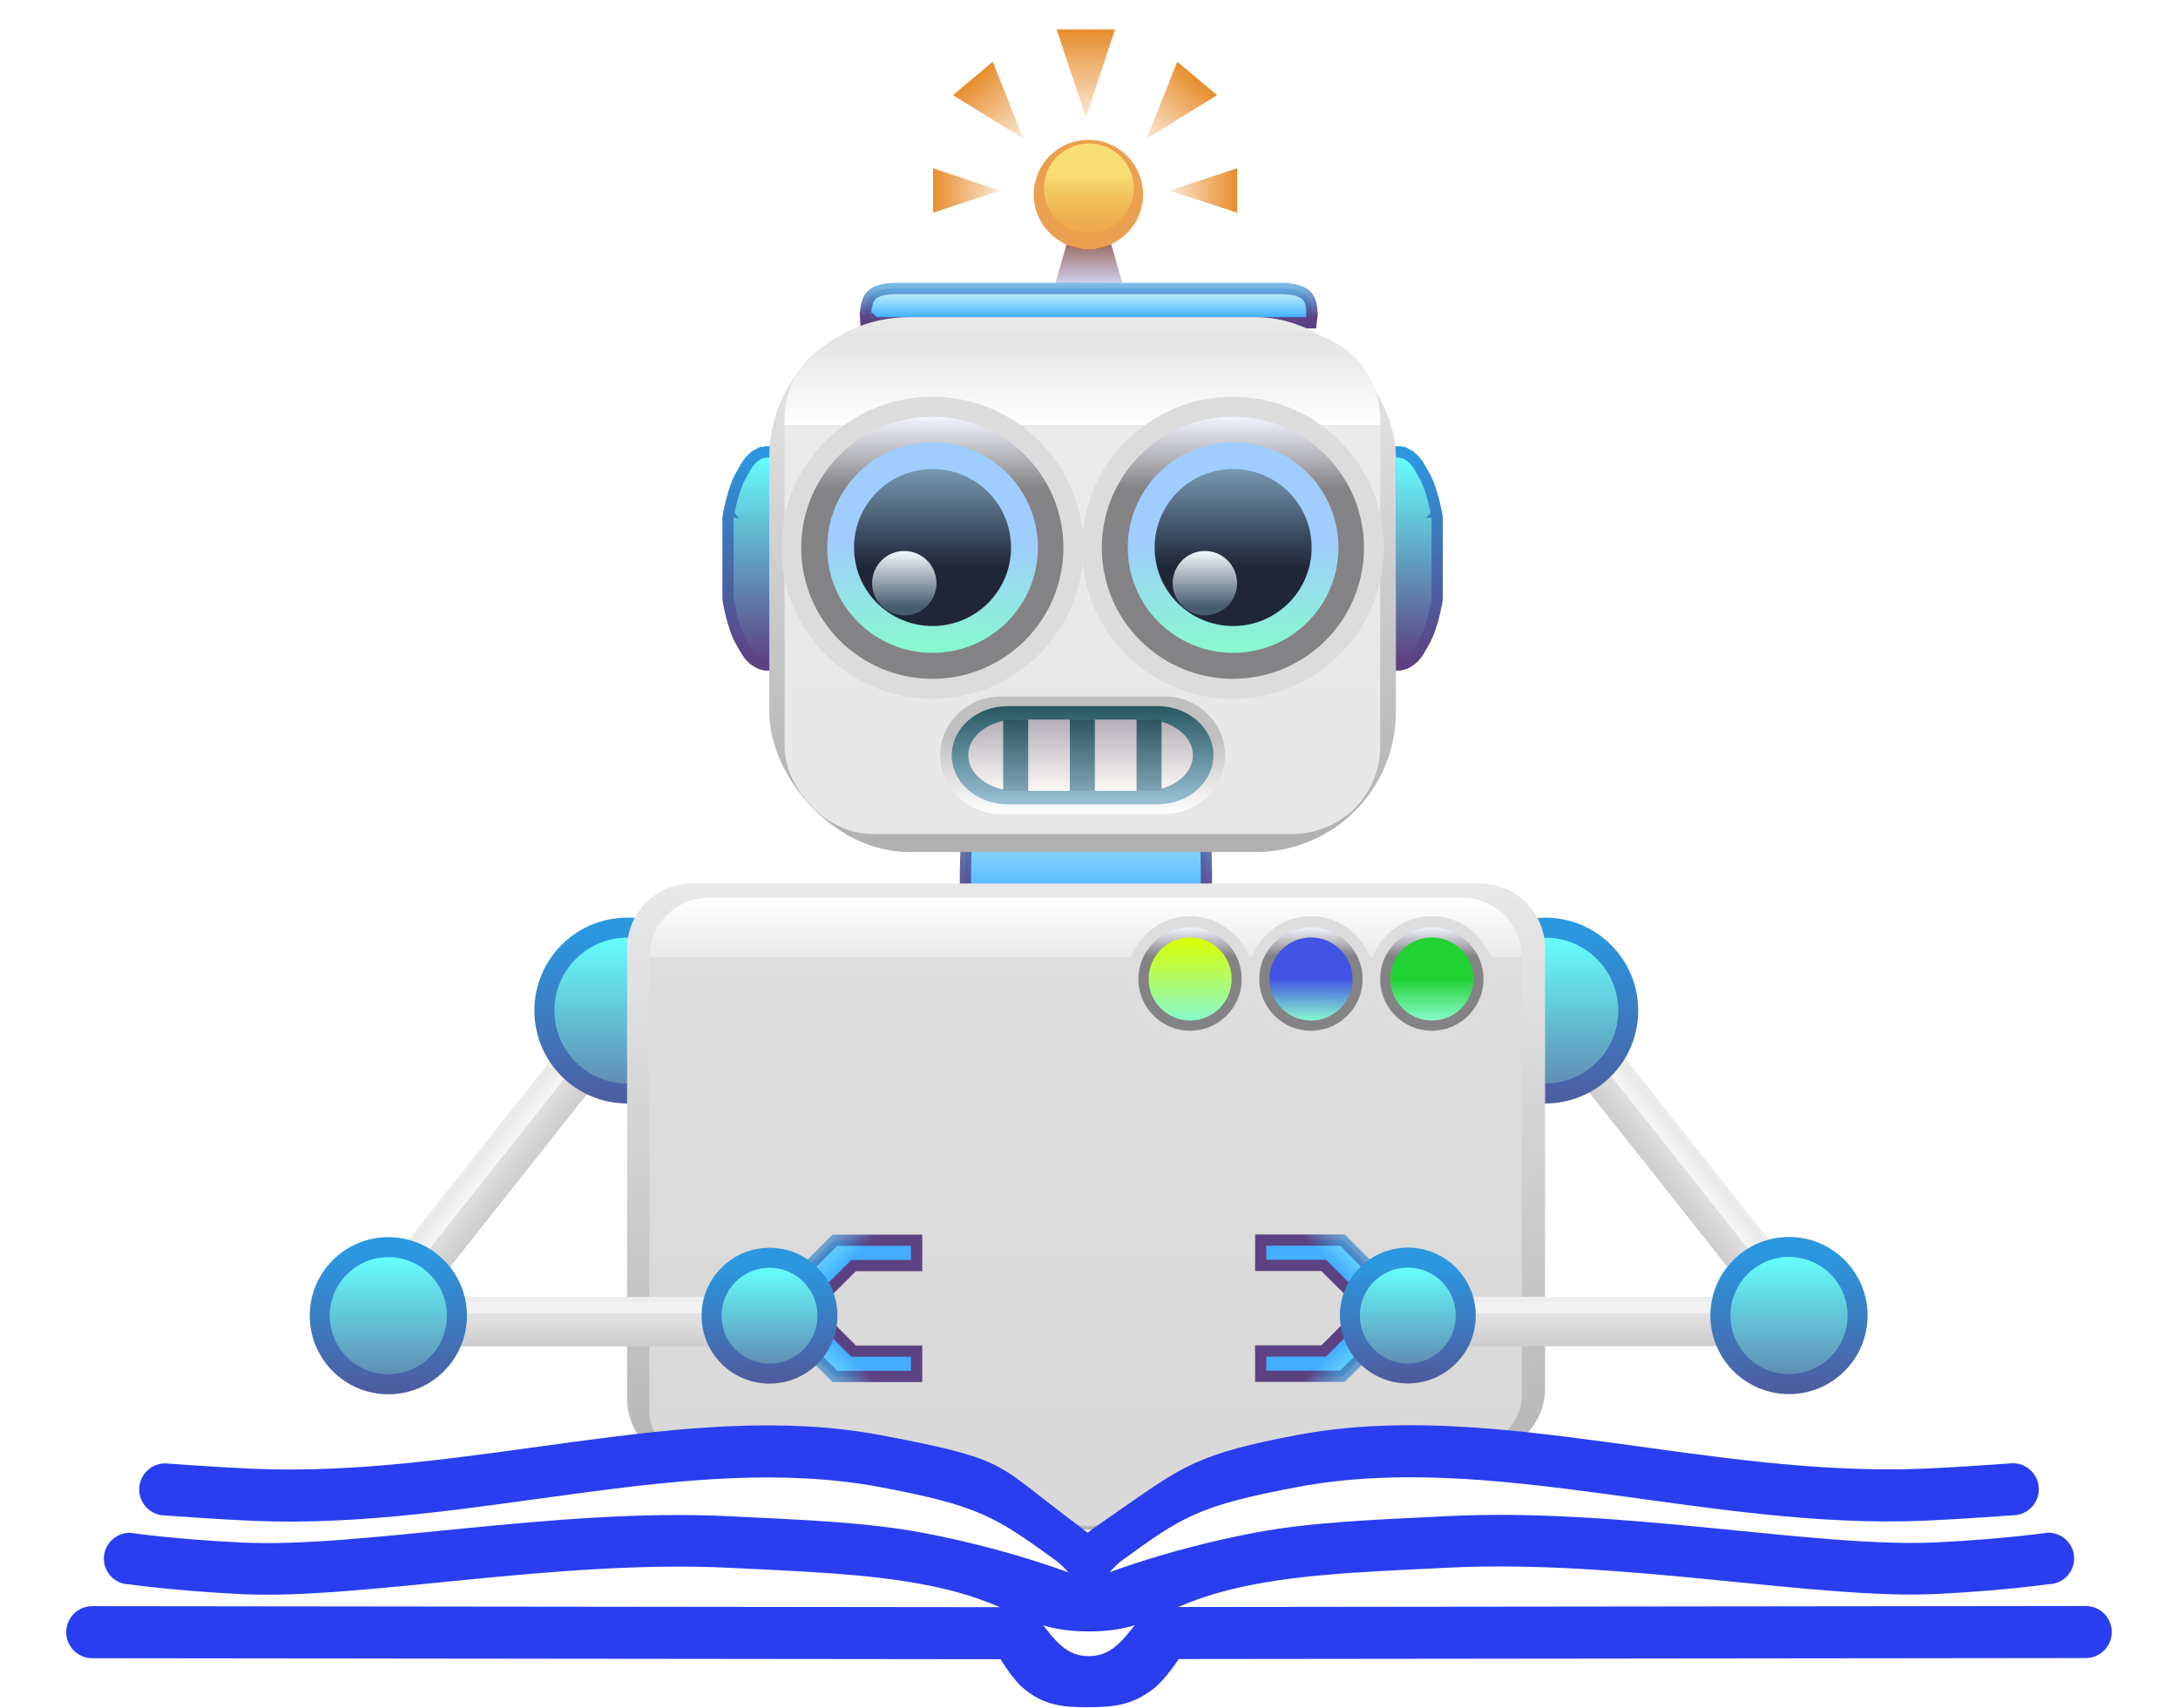 <?xml version="1.0" encoding="UTF-8"?> <svg xmlns="http://www.w3.org/2000/svg" width="1743" height="1367" viewBox="0 0 1743 1367" fill="none"><g clip-path="url(#clip0_5267_89)"><path d="M960.919 722C965.419 722.065 965.419 722.065 965.419 722.064L965.419 722.063L965.419 722.056L965.419 722.031L965.421 721.934L965.426 721.559C965.43 721.23 965.435 720.747 965.442 720.126C965.455 718.885 965.471 717.095 965.483 714.894C965.506 710.493 965.514 704.444 965.45 697.854C965.322 684.782 964.909 669.237 963.715 660.349C962.572 651.838 960.345 646.736 957.911 643.66C956.682 642.106 955.424 641.102 954.297 640.469C953.74 640.156 953.232 639.944 952.801 639.801C952.586 639.73 952.391 639.676 952.22 639.636C952.134 639.616 952.055 639.6 951.981 639.586C951.945 639.579 951.91 639.573 951.877 639.567L951.828 639.559L951.805 639.555L951.793 639.554C951.787 639.553 951.782 639.552 951.127 644.004L951.782 639.552L951.456 639.504H951.127H786.929C786.9 639.503 786.871 639.502 786.841 639.501C786.636 639.497 786.402 639.503 786.143 639.527C785.62 639.575 785.006 639.695 784.334 639.939C782.959 640.44 781.535 641.391 780.218 642.952C777.682 645.96 775.542 651.222 774.408 660.395C773.297 669.383 772.832 684.889 772.637 697.936C772.538 704.505 772.508 710.525 772.501 714.903C772.498 717.092 772.501 718.871 772.505 720.105C772.507 720.721 772.509 721.201 772.511 721.528L772.513 721.901L772.513 721.997L772.513 722.021L772.513 722.028V722.029C772.513 722.03 772.513 722.03 777.013 722L772.513 722.03L772.543 726.5H777.013H786.806H951.127H960.919H965.355L965.419 722.065L960.919 722Z" fill="url(#paint0_linear_5267_89)" stroke="url(#paint1_linear_5267_89)" stroke-width="9"></path><path d="M1117.12 527.798V446.998H1145.66V479.051C1145.66 479.051 1142.43 500.271 1135.59 511.772C1134.84 513.02 1134.18 514.19 1133.56 515.291C1130.76 520.276 1128.76 523.821 1123.5 526.63C1121.32 527.793 1117.12 527.798 1117.12 527.798Z" fill="url(#paint2_linear_5267_89)"></path><path d="M1117.12 527.798V446.998H1145.66V479.051C1145.66 479.051 1142.43 500.271 1135.59 511.772C1134.84 513.02 1134.18 514.19 1133.56 515.291C1130.76 520.276 1128.76 523.821 1123.5 526.63C1121.32 527.793 1117.12 527.798 1117.12 527.798Z" stroke="black"></path><path d="M1117.12 366.197V446.998H1145.66V414.944C1145.66 414.944 1142.43 393.724 1135.59 382.224C1134.84 380.975 1134.18 379.805 1133.56 378.705C1130.76 373.719 1128.76 370.174 1123.5 367.366C1121.32 366.203 1117.12 366.197 1117.12 366.197Z" fill="url(#paint3_linear_5267_89)"></path><path d="M1117.12 366.197V446.998H1145.66V414.944C1145.66 414.944 1142.43 393.724 1135.59 382.224C1134.84 380.975 1134.18 379.805 1133.56 378.705C1130.76 373.719 1128.76 370.174 1123.5 367.366C1121.32 366.203 1117.12 366.197 1117.12 366.197Z" stroke="black"></path><path d="M1117.13 532.298L1112.62 532.304V527.798V446.997V366.197V361.691L1117.13 361.697L1117.12 366.197C1117.13 361.697 1117.13 361.697 1117.13 361.697L1117.13 361.697L1117.13 361.697L1117.14 361.697L1117.16 361.697L1117.21 361.697C1117.26 361.698 1117.32 361.699 1117.4 361.7C1117.55 361.703 1117.76 361.709 1118.01 361.72C1118.51 361.742 1119.21 361.785 1119.99 361.872C1121.38 362.026 1123.72 362.38 1125.62 363.396L1123.5 367.365L1125.62 363.396C1132.13 366.872 1134.82 371.695 1137.67 376.788C1138.24 377.824 1138.83 378.872 1139.45 379.922C1143.24 386.277 1145.88 395.005 1147.56 401.819C1148.42 405.289 1149.05 408.384 1149.47 410.614C1149.68 411.73 1149.84 412.633 1149.95 413.262C1150 413.576 1150.04 413.822 1150.07 413.992C1150.08 414.077 1150.09 414.143 1150.1 414.19L1150.11 414.244L1150.11 414.259L1150.11 414.264L1150.11 414.266C1150.11 414.267 1150.11 414.267 1145.66 414.944L1150.11 414.267L1150.16 414.604V414.944V446.997V479.051V479.391L1150.11 479.727L1145.66 479.051C1150.11 479.727 1150.11 479.728 1150.11 479.729L1150.11 479.73L1150.11 479.735L1150.11 479.751L1150.1 479.805C1150.09 479.851 1150.08 479.918 1150.07 480.003C1150.04 480.173 1150 480.419 1149.95 480.733C1149.84 481.362 1149.68 482.265 1149.47 483.381C1149.05 485.611 1148.42 488.706 1147.56 492.176C1145.88 498.99 1143.24 507.718 1139.45 514.073C1138.83 515.123 1138.24 516.17 1137.67 517.207C1134.82 522.3 1132.13 527.122 1125.62 530.599C1123.72 531.615 1121.38 531.969 1119.99 532.122C1119.21 532.209 1118.51 532.253 1118.01 532.275C1117.76 532.286 1117.55 532.291 1117.4 532.295C1117.32 532.296 1117.26 532.297 1117.21 532.297L1117.16 532.298L1117.14 532.298L1117.13 532.298H1117.13L1117.13 532.298C1117.13 532.298 1117.13 532.298 1117.12 527.798L1117.13 532.298Z" fill="url(#paint4_linear_5267_89)" stroke="url(#paint5_linear_5267_89)" stroke-width="9"></path><path d="M615.639 527.798V446.998H587.1V479.051C587.1 479.051 590.328 500.271 597.172 511.772C597.915 513.02 598.575 514.19 599.195 515.291C602.004 520.276 604.002 523.821 609.26 526.63C611.437 527.793 615.639 527.798 615.639 527.798Z" fill="url(#paint6_linear_5267_89)"></path><path d="M615.639 527.798V446.998H587.1V479.051C587.1 479.051 590.328 500.271 597.172 511.772C597.915 513.02 598.575 514.19 599.195 515.291C602.004 520.276 604.002 523.821 609.26 526.63C611.437 527.793 615.639 527.798 615.639 527.798Z" stroke="black"></path><path d="M615.639 366.197V446.998H587.1V414.944C587.1 414.944 590.328 393.724 597.172 382.224C597.915 380.975 598.575 379.805 599.195 378.705C602.004 373.719 604.002 370.174 609.26 367.366C611.437 366.203 615.639 366.197 615.639 366.197Z" fill="url(#paint7_linear_5267_89)"></path><path d="M615.639 366.197V446.998H587.1V414.944C587.1 414.944 590.328 393.724 597.172 382.224C597.915 380.975 598.575 379.805 599.195 378.705C602.004 373.719 604.002 370.174 609.26 367.366C611.437 366.203 615.639 366.197 615.639 366.197Z" stroke="black"></path><path d="M615.633 532.298L620.139 532.304V527.798V446.997V366.197V361.691L615.633 361.697L615.639 366.197C615.633 361.697 615.633 361.697 615.632 361.697L615.631 361.697L615.628 361.697L615.62 361.697L615.601 361.697L615.545 361.697C615.499 361.698 615.438 361.699 615.363 361.7C615.213 361.703 615.005 361.709 614.752 361.72C614.251 361.742 613.554 361.785 612.77 361.872C611.384 362.026 609.042 362.38 607.14 363.396L609.26 367.365L607.14 363.396C600.632 366.872 597.938 371.695 595.094 376.788C594.515 377.824 593.93 378.872 593.305 379.922C589.524 386.277 586.88 395.005 585.2 401.819C584.345 405.289 583.71 408.384 583.289 410.614C583.078 411.73 582.92 412.633 582.814 413.262C582.761 413.576 582.721 413.822 582.694 413.992C582.68 414.077 582.67 414.143 582.663 414.19L582.654 414.244L582.652 414.259L582.651 414.264L582.651 414.266C582.651 414.267 582.651 414.267 587.1 414.944L582.651 414.267L582.6 414.604V414.944V446.997V479.051V479.391L582.651 479.727L587.1 479.051C582.651 479.727 582.651 479.728 582.651 479.729L582.651 479.73L582.652 479.735L582.654 479.751L582.663 479.805C582.67 479.851 582.68 479.918 582.694 480.003C582.721 480.173 582.761 480.419 582.814 480.733C582.92 481.362 583.078 482.265 583.289 483.381C583.71 485.611 584.345 488.706 585.2 492.176C586.88 498.99 589.524 507.718 593.305 514.073C593.93 515.123 594.515 516.17 595.094 517.207C597.938 522.3 600.632 527.122 607.14 530.599C609.042 531.615 611.384 531.969 612.77 532.122C613.554 532.209 614.251 532.253 614.752 532.275C615.005 532.286 615.213 532.291 615.363 532.295C615.438 532.296 615.499 532.297 615.545 532.297L615.601 532.298L615.62 532.298L615.628 532.298H615.631L615.632 532.298C615.633 532.298 615.633 532.298 615.639 527.798L615.633 532.298Z" fill="url(#paint8_linear_5267_89)" stroke="url(#paint9_linear_5267_89)" stroke-width="9"></path><path d="M898.145 226.464L844.623 226.649L853.481 195.7C853.481 195.7 863.998 199.407 871.411 199.407C878.824 199.407 889.266 195.441 889.266 195.441L898.145 226.464Z" fill="url(#paint10_linear_5267_89)"></path><path d="M692.713 254.13C692.713 254.131 692.713 254.132 697.206 253.892L692.713 254.132L692.94 258.392H697.206H715.738H1026.71H1045.24H1049.25L1049.71 254.409L1045.24 253.892C1049.71 254.409 1049.71 254.408 1049.71 254.407L1049.71 254.405L1049.71 254.399L1049.71 254.385L1049.72 254.346C1049.72 254.315 1049.73 254.274 1049.73 254.224C1049.74 254.123 1049.75 253.984 1049.77 253.812C1049.8 253.467 1049.83 252.984 1049.86 252.398C1049.91 251.233 1049.93 249.617 1049.79 247.834C1049.65 246.069 1049.35 244.014 1048.7 242.023C1048.07 240.058 1047.01 237.865 1045.16 236.144C1043.47 234.566 1041.31 233.587 1039.41 232.944C1037.45 232.279 1035.39 231.847 1033.57 231.56C1031.74 231.27 1030.07 231.113 1028.85 231.028C1028.24 230.985 1027.74 230.96 1027.39 230.945C1027.21 230.938 1027.07 230.933 1026.97 230.93C1026.92 230.929 1026.88 230.927 1026.85 230.927L1026.81 230.926L1026.8 230.926L1026.8 230.926L1026.79 230.926C1026.79 230.926 1026.79 230.926 1026.71 235.425L1026.79 230.926L1026.75 230.925H1026.71L715.764 230.925L715.749 230.925C715.719 230.924 715.678 230.924 715.628 230.924C715.527 230.924 715.387 230.924 715.211 230.926C714.861 230.93 714.368 230.941 713.769 230.968C712.578 231.022 710.931 231.143 709.122 231.411C707.329 231.677 705.271 232.104 703.301 232.808C701.376 233.496 699.221 234.558 697.526 236.274C695.845 237.975 694.833 240.1 694.194 241.999C693.542 243.935 693.179 245.939 692.971 247.675C692.761 249.426 692.697 251.015 692.684 252.161C692.677 252.738 692.684 253.212 692.692 253.55C692.696 253.72 692.701 253.855 692.705 253.953C692.707 254.003 692.708 254.042 692.71 254.072L692.712 254.11L692.712 254.123L692.712 254.128L692.713 254.13Z" fill="url(#paint11_linear_5267_89)" stroke="url(#paint12_linear_5267_89)" stroke-width="9"></path><circle cx="871.039" cy="155.671" r="43.736" fill="#E5831A" fill-opacity="0.76"></circle><ellipse cx="871.41" cy="150.667" rx="35.953" ry="35.767" fill="url(#paint13_linear_5267_89)"></ellipse><rect x="615.639" y="253.892" width="501.483" height="428.095" rx="112" fill="url(#paint14_linear_5267_89)"></rect><rect x="627.871" y="268.717" width="476.649" height="398.814" rx="70" fill="url(#paint15_linear_5267_89)"></rect><path d="M627.871 335.381C627.871 296.721 659.211 265.381 697.871 265.381H1034.52C1073.18 265.381 1104.52 296.721 1104.52 335.381V340.252H627.871V335.381Z" fill="url(#paint16_linear_5267_89)"></path><g filter="url(#filter0_d_5267_89)"><path d="M846.492 468.891C839.993 490.341 826.793 509.146 808.828 522.548C790.862 535.95 769.076 543.245 746.663 543.364C724.25 543.482 702.388 536.419 684.282 523.208C666.176 509.997 652.777 491.334 646.05 469.953L746.107 438.473L846.492 468.891Z" fill="url(#paint17_linear_5267_89)"></path></g><circle cx="746.107" cy="438.473" r="112.893" fill="url(#paint18_linear_5267_89)" stroke="#DCDCDC" stroke-width="16"></circle><g filter="url(#filter1_d_5267_89)"><circle cx="746.292" cy="438.287" r="84.322" fill="url(#paint19_linear_5267_89)"></circle></g><circle cx="746.293" cy="438.287" r="62.824" fill="url(#paint20_linear_5267_89)"></circle><circle cx="723.684" cy="466.827" r="25.76" fill="url(#paint21_linear_5267_89)"></circle><g filter="url(#filter2_d_5267_89)"><path d="M1087.04 468.891C1080.54 490.341 1067.34 509.146 1049.38 522.548C1031.41 535.95 1009.63 543.245 987.212 543.364C964.799 543.482 942.937 536.419 924.831 523.208C906.724 509.997 893.326 491.334 886.599 469.953L986.656 438.473L1087.04 468.891Z" fill="url(#paint22_linear_5267_89)"></path></g><circle cx="986.656" cy="438.473" r="112.893" fill="url(#paint23_linear_5267_89)" stroke="#DCDCDC" stroke-width="16"></circle><g filter="url(#filter3_d_5267_89)"><circle cx="986.841" cy="438.287" r="84.322" fill="url(#paint24_linear_5267_89)"></circle></g><circle cx="986.842" cy="438.287" r="62.824" fill="url(#paint25_linear_5267_89)"></circle><circle cx="964.232" cy="466.827" r="25.76" fill="url(#paint26_linear_5267_89)"></circle><g filter="url(#filter4_d_5267_89)"><path d="M980.355 604.522C980.355 630.045 959.304 650.824 933.042 651.573C932.554 651.587 801.679 651.594 801.188 651.594C774.248 651.594 752.408 630.519 752.408 604.522C752.408 578.525 774.248 557.45 801.188 557.45C801.679 557.45 932.554 557.457 933.042 557.471C959.304 558.219 980.355 578.998 980.355 604.522Z" fill="url(#paint27_linear_5267_89)"></path></g><g filter="url(#filter5_d_5267_89)"><path d="M971.088 604.522C971.088 625.825 951.748 643.168 927.622 643.793C927.174 643.804 806.939 643.81 806.488 643.81C781.738 643.81 761.674 626.22 761.674 604.522C761.674 582.823 781.738 565.233 806.488 565.233C806.939 565.233 927.174 565.239 927.622 565.251C951.748 565.876 971.088 583.219 971.088 604.522Z" fill="url(#paint28_linear_5267_89)"></path></g><g filter="url(#filter6_d_5267_89)"><path d="M954.634 604.522C954.634 619.996 938.033 632.595 917.322 633.049C916.938 633.057 813.727 633.061 813.34 633.061C792.094 633.061 774.871 620.284 774.871 604.522C774.871 588.76 792.094 575.982 813.34 575.982C813.727 575.982 916.938 575.986 917.322 575.995C938.033 576.448 954.634 589.047 954.634 604.522Z" fill="url(#paint29_linear_5267_89)"></path></g><rect x="856.189" y="575.982" width="20.015" height="57.079" fill="url(#paint30_linear_5267_89)"></rect><rect x="802.816" y="575.982" width="20.015" height="57.079" fill="url(#paint31_linear_5267_89)"></rect><rect x="909.562" y="575.982" width="20.015" height="57.079" fill="url(#paint32_linear_5267_89)"></rect><rect width="453.941" height="39.596" rx="19.798" transform="matrix(-0.621 -0.784 -0.77 0.638 1476.69 1069.39)" fill="url(#paint33_linear_5267_89)"></rect><path d="M1457.01 1072.98C1462.68 1068.29 1463.57 1059.8 1459 1054.03L1193.67 719.123C1189.09 713.352 1180.79 712.479 1175.12 717.174V717.174L1457.01 1072.98V1072.98Z" fill="url(#paint34_linear_5267_89)"></path><rect width="453.941" height="39.596" rx="19.798" transform="matrix(0.621 -0.784 0.77 0.638 265.779 1069.53)" fill="url(#paint35_linear_5267_89)"></rect><path d="M285.466 1073.12C279.794 1068.43 278.902 1059.94 283.474 1054.17L548.807 719.26C553.38 713.489 561.684 712.616 567.357 717.311V717.311L285.466 1073.12V1073.12Z" fill="url(#paint36_linear_5267_89)"></path><circle cx="502.037" cy="808.932" r="66.377" fill="url(#paint37_linear_5267_89)" stroke="url(#paint38_linear_5267_89)" stroke-width="16"></circle><circle cx="1236.66" cy="808.932" r="66.377" fill="url(#paint39_linear_5267_89)" stroke="url(#paint40_linear_5267_89)" stroke-width="16"></circle><path d="M501.852 759.19C501.852 730.472 525.133 707.19 553.852 707.19H1184.47C1213.19 707.19 1236.47 730.472 1236.47 759.19V1111.45C1236.47 1140.17 1213.19 1163.45 1184.47 1163.45H1021.97C1014.09 1163.45 1006.32 1165.24 999.238 1168.68L894.888 1219.39C880.205 1226.53 863.022 1226.36 848.487 1218.92L752.242 1169.71C744.218 1165.61 735.267 1163.66 726.265 1164.06L556.156 1171.61C526.562 1172.92 501.852 1149.28 501.852 1119.66V759.19Z" fill="url(#paint41_linear_5267_89)"></path><path d="M519.643 764.24C519.643 742.149 537.551 724.24 559.643 724.24H1177.94C1200.03 724.24 1217.94 742.149 1217.94 764.24V1116.36C1217.94 1137.13 1202.05 1154.44 1181.36 1156.21L971.781 1174.19C965.954 1174.69 960.307 1176.46 955.239 1179.38L891.012 1216.36C879.442 1223.02 865.311 1223.47 853.34 1217.56L746.339 1164.72C740.231 1161.7 733.455 1160.3 726.652 1160.63L561.618 1168.79C538.779 1169.92 519.643 1151.71 519.643 1128.84V764.24Z" fill="url(#paint42_linear_5267_89)"></path><path d="M519.643 766.123C519.643 739.921 540.883 718.681 567.085 718.681H1170.5C1196.7 718.681 1217.94 739.921 1217.94 766.123V766.123H519.643V766.123Z" fill="url(#paint43_linear_5267_89)"></path><g filter="url(#filter7_d_5267_89)"><path d="M991.921 795.713C989.36 804.165 984.159 811.573 977.081 816.854C970.003 822.134 961.42 825.008 952.589 825.055C943.758 825.102 935.145 822.319 928.011 817.114C920.877 811.909 915.598 804.556 912.948 796.132L952.37 783.729L991.921 795.713Z" fill="url(#paint44_linear_5267_89)"></path></g><circle cx="952.37" cy="783.729" r="45.827" fill="url(#paint45_linear_5267_89)" stroke="#DDDDDD" stroke-width="9"></circle><g filter="url(#filter8_d_5267_89)"><circle cx="952.443" cy="783.656" r="33.222" fill="url(#paint46_linear_5267_89)"></circle></g><g filter="url(#filter9_d_5267_89)"><path d="M1088.66 795.713C1086.1 804.165 1080.9 811.573 1073.82 816.854C1066.74 822.134 1058.16 825.008 1049.33 825.055C1040.5 825.102 1031.88 822.319 1024.75 817.114C1017.62 811.909 1012.34 804.556 1009.69 796.132L1049.11 783.729L1088.66 795.713Z" fill="url(#paint47_linear_5267_89)"></path></g><circle cx="1049.11" cy="783.729" r="45.827" fill="url(#paint48_linear_5267_89)" stroke="#DDDDDD" stroke-width="9"></circle><g filter="url(#filter10_d_5267_89)"><circle cx="1049.18" cy="783.656" r="33.222" fill="url(#paint49_linear_5267_89)"></circle></g><g filter="url(#filter11_d_5267_89)"><path d="M1185.4 795.713C1182.84 804.165 1177.64 811.573 1170.56 816.854C1163.48 822.134 1154.9 825.008 1146.07 825.055C1137.23 825.102 1128.62 822.319 1121.49 817.114C1114.35 811.909 1109.07 804.556 1106.42 796.132L1145.85 783.729L1185.4 795.713Z" fill="url(#paint50_linear_5267_89)"></path></g><circle cx="1145.85" cy="783.729" r="45.827" fill="url(#paint51_linear_5267_89)" stroke="#DDDDDD" stroke-width="9"></circle><g filter="url(#filter12_d_5267_89)"><circle cx="1145.92" cy="783.656" r="33.222" fill="url(#paint52_linear_5267_89)"></circle></g><path d="M614.091 1018.87L617.273 1015.69L620.455 1018.87L683.112 1081.53L729.057 1081.53L733.557 1081.53L733.557 1086.03L733.556 1097.3L733.556 1101.8L729.056 1101.8L669.979 1101.8L668.115 1101.8L666.797 1100.48L602.821 1036.5L599.639 1033.32L602.821 1030.14L614.091 1018.87Z" fill="url(#paint53_linear_5267_89)" stroke="url(#paint54_linear_5267_89)" stroke-width="9"></path><path d="M614.091 1075.72L617.273 1078.9L620.455 1075.72L683.112 1013.06L729.057 1013.06L733.557 1013.06L733.557 1008.56L733.556 997.293L733.556 992.793L729.056 992.793L669.979 992.793L668.115 992.793L666.797 994.111L602.821 1058.09L599.639 1061.27L602.821 1064.45L614.091 1075.72Z" fill="url(#paint55_linear_5267_89)" stroke="url(#paint56_linear_5267_89)" stroke-width="9"></path><rect width="376.686" height="39.593" rx="19.797" transform="matrix(1 0 -0.018 1 256.816 1038.18)" fill="url(#paint57_linear_5267_89)"></rect><path d="M264.365 1051.15C264.455 1046.11 268.614 1042.02 273.654 1042.02H632.086C637.127 1042.02 641.141 1046.11 641.052 1051.15V1051.15H264.365V1051.15Z" fill="url(#paint58_linear_5267_89)"></path><circle cx="310.783" cy="1053.19" r="54.887" fill="url(#paint59_linear_5267_89)" stroke="url(#paint60_linear_5267_89)" stroke-width="16"></circle><circle cx="615.825" cy="1053.19" r="46.362" fill="url(#paint61_linear_5267_89)" stroke="url(#paint62_linear_5267_89)" stroke-width="16"></circle><path d="M1128.38 1018.73L1125.2 1015.55L1122.02 1018.73L1059.36 1081.39L1013.42 1081.39L1008.92 1081.39L1008.92 1085.89L1008.92 1097.16L1008.92 1101.66L1013.42 1101.66L1072.49 1101.66L1074.36 1101.66L1075.68 1100.34L1139.65 1036.36L1142.83 1033.18L1139.65 1030L1128.38 1018.73Z" fill="url(#paint63_linear_5267_89)" stroke="url(#paint64_linear_5267_89)" stroke-width="9"></path><path d="M1128.38 1075.58L1125.2 1078.76L1122.02 1075.58L1059.36 1012.92L1013.42 1012.92L1008.92 1012.92L1008.92 1008.42L1008.92 997.155L1008.92 992.655L1013.42 992.655L1072.49 992.655L1074.36 992.655L1075.68 993.973L1139.65 1057.95L1142.83 1061.13L1139.65 1064.31L1128.38 1075.58Z" fill="url(#paint65_linear_5267_89)" stroke="url(#paint66_linear_5267_89)" stroke-width="9"></path><rect width="376.686" height="39.593" rx="19.797" transform="matrix(-1 0 0.018 1 1485.66 1038.04)" fill="url(#paint67_linear_5267_89)"></rect><path d="M1478.11 1051.01C1478.02 1045.97 1473.86 1041.88 1468.82 1041.88H1110.39C1105.35 1041.88 1101.33 1045.97 1101.42 1051.01V1051.01H1478.11V1051.01Z" fill="url(#paint68_linear_5267_89)"></path><circle cx="46.887" cy="46.887" r="54.887" transform="matrix(-1 0 0 1 1478.58 1006.16)" fill="url(#paint69_linear_5267_89)" stroke="url(#paint70_linear_5267_89)" stroke-width="16"></circle><circle cx="38.362" cy="38.362" r="46.362" transform="matrix(-1 0 0 1 1165.01 1014.69)" fill="url(#paint71_linear_5267_89)" stroke="url(#paint72_linear_5267_89)" stroke-width="16"></circle><path d="M53 1306.53C53 1318.04 62.33 1327.37 73.839 1327.37C74.093 1327.37 697.362 1328.04 800.73 1328.15C800.73 1328.15 810.808 1345.18 820.556 1352.74C836.782 1365.33 850.757 1366.61 871.294 1366.57C892.133 1366.53 906.022 1364.68 922.669 1352.14C932.572 1344.68 943.302 1328.02 943.302 1328.02C1033.21 1327.93 1489.15 1327.43 1628.59 1327.28L1669.16 1327.24C1680.67 1327.24 1690 1317.91 1690 1306.4C1690 1294.89 1680.67 1285.56 1669.16 1285.56C1668.88 1285.56 928.101 1286.37 927.827 1286.38C916.701 1286.82 916.686 1278.79 916.686 1290.02C901.417 1308.53 892.489 1325.71 871.294 1325.71C850.099 1325.71 841.376 1308.4 826.314 1290.02C826.314 1278.79 826.299 1286.95 815.173 1286.51C814.899 1286.5 74.115 1285.69 73.839 1285.69C62.33 1285.69 53 1295.02 53 1306.53Z" fill="#2A3EEF"></path><path d="M103.962 1268.28C92.453 1268.28 83.123 1259.03 83.123 1247.62C83.123 1236.21 92.453 1226.96 103.962 1226.96C104.065 1226.96 138.566 1232.04 192.889 1234.73C288.555 1239.48 444.458 1206.8 583.466 1213.7C639.636 1216.49 692.183 1218.29 737.387 1226.76C812.977 1240.92 866.478 1262.91 871.344 1264.91C873.241 1264.15 927.69 1241.23 1005.61 1226.63C1050.82 1218.16 1103.36 1216.36 1159.53 1213.58C1298.54 1206.68 1454.44 1239.35 1550.11 1234.61C1604.43 1231.91 1638.93 1226.84 1639.04 1226.84C1650.55 1226.84 1659.88 1236.08 1659.88 1247.49C1659.88 1258.9 1650.55 1268.15 1639.04 1268.15C1638.93 1268.15 1604.43 1273.23 1550.11 1275.92C1454.44 1280.65 1298.54 1247.97 1159.53 1254.85C1103.36 1257.64 1050.82 1259.43 1005.61 1267.89C926.382 1282.72 925.87 1305.93 871.293 1305.91C816.885 1305.88 816.617 1282.85 737.387 1268.02C692.183 1259.56 639.636 1257.76 583.466 1254.98C444.458 1248.1 288.555 1280.78 192.889 1276.04C138.566 1273.35 104.065 1268.28 103.962 1268.28Z" fill="#2A3EEF"></path><path d="M132.23 1213.08C120.721 1213.08 111.391 1203.75 111.391 1192.24C111.391 1180.73 120.721 1171.4 132.23 1171.4C132.281 1171.4 174.833 1174.54 202.175 1175.71C376.577 1183.19 548.418 1119.47 704.169 1148.69C802.63 1167.15 797.674 1171.64 845.296 1207.71C856.304 1216.05 864.437 1222.27 870.338 1226.85C876.695 1222.26 885.571 1215.99 897.704 1207.59C946.807 1173.56 958.865 1163.56 1038.83 1148.56C1194.58 1119.35 1366.42 1183.06 1540.83 1175.59C1568.17 1174.41 1610.72 1171.27 1610.77 1171.27C1622.28 1171.27 1631.61 1180.6 1631.61 1192.11C1631.61 1203.62 1622.28 1212.95 1610.77 1212.95C1610.72 1212.95 1568.17 1216.09 1540.83 1217.26C1366.42 1224.74 1194.58 1161.02 1038.83 1190.23C958.866 1205.22 946.017 1214.11 897.704 1249.25C887.064 1256.98 871.5 1279.91 871.5 1279.91C871.5 1279.91 855.929 1257.07 845.296 1249.37C796.901 1214.35 784.135 1205.35 704.169 1190.36C548.417 1161.15 376.578 1224.87 202.175 1217.39C174.833 1216.22 132.281 1213.08 132.23 1213.08Z" fill="#2A3EEF"></path><path d="M869 94L845.617 23.5H892.383L869 94Z" fill="url(#paint73_linear_5267_89)"></path><path d="M917.758 110.84L942.129 49.413L974.019 76.172L917.758 110.84Z" fill="url(#paint74_linear_5267_89)"></path><path d="M936 152.5L990 134.746V170.254L936 152.5Z" fill="url(#paint75_linear_5267_89)"></path><path d="M818.873 110.84L794.501 49.413L762.612 76.172L818.873 110.84Z" fill="url(#paint76_linear_5267_89)"></path><path d="M800 152.5L746.75 134.746V170.254L800 152.5Z" fill="url(#paint77_linear_5267_89)"></path></g><defs><filter id="filter0_d_5267_89" x="538.051" y="330.473" width="416.441" height="320.893" filterUnits="userSpaceOnUse" color-interpolation-filters="sRGB"><feFlood flood-opacity="0" result="BackgroundImageFix"></feFlood><feColorMatrix in="SourceAlpha" type="matrix" values="0 0 0 0 0 0 0 0 0 0 0 0 0 0 0 0 0 0 127 0" result="hardAlpha"></feColorMatrix><feOffset></feOffset><feGaussianBlur stdDeviation="54"></feGaussianBlur><feComposite in2="hardAlpha" operator="out"></feComposite><feColorMatrix type="matrix" values="0 0 0 0 0 0 0 0 0 0 0 0 0 0 0 0 0 0 0.25 0"></feColorMatrix><feBlend mode="normal" in2="BackgroundImageFix" result="effect1_dropShadow_5267_89"></feBlend><feBlend mode="normal" in="SourceGraphic" in2="effect1_dropShadow_5267_89" result="shape"></feBlend></filter><filter id="filter1_d_5267_89" x="619.971" y="311.965" width="252.643" height="252.644" filterUnits="userSpaceOnUse" color-interpolation-filters="sRGB"><feFlood flood-opacity="0" result="BackgroundImageFix"></feFlood><feColorMatrix in="SourceAlpha" type="matrix" values="0 0 0 0 0 0 0 0 0 0 0 0 0 0 0 0 0 0 127 0" result="hardAlpha"></feColorMatrix><feOffset></feOffset><feGaussianBlur stdDeviation="21"></feGaussianBlur><feComposite in2="hardAlpha" operator="out"></feComposite><feColorMatrix type="matrix" values="0 0 0 0 0 0 0 0 0 0 0 0 0 0 0 0 0 0 0.25 0"></feColorMatrix><feBlend mode="normal" in2="BackgroundImageFix" result="effect1_dropShadow_5267_89"></feBlend><feBlend mode="normal" in="SourceGraphic" in2="effect1_dropShadow_5267_89" result="shape"></feBlend></filter><filter id="filter2_d_5267_89" x="778.6" y="330.473" width="416.441" height="320.893" filterUnits="userSpaceOnUse" color-interpolation-filters="sRGB"><feFlood flood-opacity="0" result="BackgroundImageFix"></feFlood><feColorMatrix in="SourceAlpha" type="matrix" values="0 0 0 0 0 0 0 0 0 0 0 0 0 0 0 0 0 0 127 0" result="hardAlpha"></feColorMatrix><feOffset></feOffset><feGaussianBlur stdDeviation="54"></feGaussianBlur><feComposite in2="hardAlpha" operator="out"></feComposite><feColorMatrix type="matrix" values="0 0 0 0 0 0 0 0 0 0 0 0 0 0 0 0 0 0 0.25 0"></feColorMatrix><feBlend mode="normal" in2="BackgroundImageFix" result="effect1_dropShadow_5267_89"></feBlend><feBlend mode="normal" in="SourceGraphic" in2="effect1_dropShadow_5267_89" result="shape"></feBlend></filter><filter id="filter3_d_5267_89" x="860.52" y="311.965" width="252.643" height="252.644" filterUnits="userSpaceOnUse" color-interpolation-filters="sRGB"><feFlood flood-opacity="0" result="BackgroundImageFix"></feFlood><feColorMatrix in="SourceAlpha" type="matrix" values="0 0 0 0 0 0 0 0 0 0 0 0 0 0 0 0 0 0 127 0" result="hardAlpha"></feColorMatrix><feOffset></feOffset><feGaussianBlur stdDeviation="21"></feGaussianBlur><feComposite in2="hardAlpha" operator="out"></feComposite><feColorMatrix type="matrix" values="0 0 0 0 0 0 0 0 0 0 0 0 0 0 0 0 0 0 0.25 0"></feColorMatrix><feBlend mode="normal" in2="BackgroundImageFix" result="effect1_dropShadow_5267_89"></feBlend><feBlend mode="normal" in="SourceGraphic" in2="effect1_dropShadow_5267_89" result="shape"></feBlend></filter><filter id="filter4_d_5267_89" x="716.408" y="521.45" width="299.947" height="166.144" filterUnits="userSpaceOnUse" color-interpolation-filters="sRGB"><feFlood flood-opacity="0" result="BackgroundImageFix"></feFlood><feColorMatrix in="SourceAlpha" type="matrix" values="0 0 0 0 0 0 0 0 0 0 0 0 0 0 0 0 0 0 127 0" result="hardAlpha"></feColorMatrix><feOffset></feOffset><feGaussianBlur stdDeviation="18"></feGaussianBlur><feComposite in2="hardAlpha" operator="out"></feComposite><feColorMatrix type="matrix" values="0 0 0 0 0 0 0 0 0 0 0 0 0 0 0 0 0 0 0.25 0"></feColorMatrix><feBlend mode="normal" in2="BackgroundImageFix" result="effect1_dropShadow_5267_89"></feBlend><feBlend mode="normal" in="SourceGraphic" in2="effect1_dropShadow_5267_89" result="shape"></feBlend></filter><filter id="filter5_d_5267_89" x="725.674" y="529.233" width="281.414" height="150.577" filterUnits="userSpaceOnUse" color-interpolation-filters="sRGB"><feFlood flood-opacity="0" result="BackgroundImageFix"></feFlood><feColorMatrix in="SourceAlpha" type="matrix" values="0 0 0 0 0 0 0 0 0 0 0 0 0 0 0 0 0 0 127 0" result="hardAlpha"></feColorMatrix><feOffset></feOffset><feGaussianBlur stdDeviation="18"></feGaussianBlur><feComposite in2="hardAlpha" operator="out"></feComposite><feColorMatrix type="matrix" values="0 0 0 0 0 0 0 0 0 0 0 0 0 0 0 0 0 0 0.25 0"></feColorMatrix><feBlend mode="normal" in2="BackgroundImageFix" result="effect1_dropShadow_5267_89"></feBlend><feBlend mode="normal" in="SourceGraphic" in2="effect1_dropShadow_5267_89" result="shape"></feBlend></filter><filter id="filter6_d_5267_89" x="738.871" y="539.982" width="251.764" height="129.079" filterUnits="userSpaceOnUse" color-interpolation-filters="sRGB"><feFlood flood-opacity="0" result="BackgroundImageFix"></feFlood><feColorMatrix in="SourceAlpha" type="matrix" values="0 0 0 0 0 0 0 0 0 0 0 0 0 0 0 0 0 0 127 0" result="hardAlpha"></feColorMatrix><feOffset></feOffset><feGaussianBlur stdDeviation="18"></feGaussianBlur><feComposite in2="hardAlpha" operator="out"></feComposite><feColorMatrix type="matrix" values="0 0 0 0 0 0 0 0 0 0 0 0 0 0 0 0 0 0 0.25 0"></feColorMatrix><feBlend mode="normal" in2="BackgroundImageFix" result="effect1_dropShadow_5267_89"></feBlend><feBlend mode="normal" in="SourceGraphic" in2="effect1_dropShadow_5267_89" result="shape"></feBlend></filter><filter id="filter7_d_5267_89" x="804.947" y="675.729" width="294.973" height="257.327" filterUnits="userSpaceOnUse" color-interpolation-filters="sRGB"><feFlood flood-opacity="0" result="BackgroundImageFix"></feFlood><feColorMatrix in="SourceAlpha" type="matrix" values="0 0 0 0 0 0 0 0 0 0 0 0 0 0 0 0 0 0 127 0" result="hardAlpha"></feColorMatrix><feOffset></feOffset><feGaussianBlur stdDeviation="54"></feGaussianBlur><feComposite in2="hardAlpha" operator="out"></feComposite><feColorMatrix type="matrix" values="0 0 0 0 0 0 0 0 0 0 0 0 0 0 0 0 0 0 0.25 0"></feColorMatrix><feBlend mode="normal" in2="BackgroundImageFix" result="effect1_dropShadow_5267_89"></feBlend><feBlend mode="normal" in="SourceGraphic" in2="effect1_dropShadow_5267_89" result="shape"></feBlend></filter><filter id="filter8_d_5267_89" x="877.221" y="708.434" width="150.443" height="150.444" filterUnits="userSpaceOnUse" color-interpolation-filters="sRGB"><feFlood flood-opacity="0" result="BackgroundImageFix"></feFlood><feColorMatrix in="SourceAlpha" type="matrix" values="0 0 0 0 0 0 0 0 0 0 0 0 0 0 0 0 0 0 127 0" result="hardAlpha"></feColorMatrix><feOffset></feOffset><feGaussianBlur stdDeviation="21"></feGaussianBlur><feComposite in2="hardAlpha" operator="out"></feComposite><feColorMatrix type="matrix" values="0 0 0 0 0 0 0 0 0 0 0 0 0 0 0 0 0 0 0.25 0"></feColorMatrix><feBlend mode="normal" in2="BackgroundImageFix" result="effect1_dropShadow_5267_89"></feBlend><feBlend mode="normal" in="SourceGraphic" in2="effect1_dropShadow_5267_89" result="shape"></feBlend></filter><filter id="filter9_d_5267_89" x="901.686" y="675.729" width="294.973" height="257.327" filterUnits="userSpaceOnUse" color-interpolation-filters="sRGB"><feFlood flood-opacity="0" result="BackgroundImageFix"></feFlood><feColorMatrix in="SourceAlpha" type="matrix" values="0 0 0 0 0 0 0 0 0 0 0 0 0 0 0 0 0 0 127 0" result="hardAlpha"></feColorMatrix><feOffset></feOffset><feGaussianBlur stdDeviation="54"></feGaussianBlur><feComposite in2="hardAlpha" operator="out"></feComposite><feColorMatrix type="matrix" values="0 0 0 0 0 0 0 0 0 0 0 0 0 0 0 0 0 0 0.25 0"></feColorMatrix><feBlend mode="normal" in2="BackgroundImageFix" result="effect1_dropShadow_5267_89"></feBlend><feBlend mode="normal" in="SourceGraphic" in2="effect1_dropShadow_5267_89" result="shape"></feBlend></filter><filter id="filter10_d_5267_89" x="973.959" y="708.434" width="150.443" height="150.444" filterUnits="userSpaceOnUse" color-interpolation-filters="sRGB"><feFlood flood-opacity="0" result="BackgroundImageFix"></feFlood><feColorMatrix in="SourceAlpha" type="matrix" values="0 0 0 0 0 0 0 0 0 0 0 0 0 0 0 0 0 0 127 0" result="hardAlpha"></feColorMatrix><feOffset></feOffset><feGaussianBlur stdDeviation="21"></feGaussianBlur><feComposite in2="hardAlpha" operator="out"></feComposite><feColorMatrix type="matrix" values="0 0 0 0 0 0 0 0 0 0 0 0 0 0 0 0 0 0 0.25 0"></feColorMatrix><feBlend mode="normal" in2="BackgroundImageFix" result="effect1_dropShadow_5267_89"></feBlend><feBlend mode="normal" in="SourceGraphic" in2="effect1_dropShadow_5267_89" result="shape"></feBlend></filter><filter id="filter11_d_5267_89" x="998.424" y="675.729" width="294.973" height="257.327" filterUnits="userSpaceOnUse" color-interpolation-filters="sRGB"><feFlood flood-opacity="0" result="BackgroundImageFix"></feFlood><feColorMatrix in="SourceAlpha" type="matrix" values="0 0 0 0 0 0 0 0 0 0 0 0 0 0 0 0 0 0 127 0" result="hardAlpha"></feColorMatrix><feOffset></feOffset><feGaussianBlur stdDeviation="54"></feGaussianBlur><feComposite in2="hardAlpha" operator="out"></feComposite><feColorMatrix type="matrix" values="0 0 0 0 0 0 0 0 0 0 0 0 0 0 0 0 0 0 0.25 0"></feColorMatrix><feBlend mode="normal" in2="BackgroundImageFix" result="effect1_dropShadow_5267_89"></feBlend><feBlend mode="normal" in="SourceGraphic" in2="effect1_dropShadow_5267_89" result="shape"></feBlend></filter><filter id="filter12_d_5267_89" x="1070.7" y="708.434" width="150.443" height="150.444" filterUnits="userSpaceOnUse" color-interpolation-filters="sRGB"><feFlood flood-opacity="0" result="BackgroundImageFix"></feFlood><feColorMatrix in="SourceAlpha" type="matrix" values="0 0 0 0 0 0 0 0 0 0 0 0 0 0 0 0 0 0 127 0" result="hardAlpha"></feColorMatrix><feOffset></feOffset><feGaussianBlur stdDeviation="21"></feGaussianBlur><feComposite in2="hardAlpha" operator="out"></feComposite><feColorMatrix type="matrix" values="0 0 0 0 0 0 0 0 0 0 0 0 0 0 0 0 0 0 0.25 0"></feColorMatrix><feBlend mode="normal" in2="BackgroundImageFix" result="effect1_dropShadow_5267_89"></feBlend><feBlend mode="normal" in="SourceGraphic" in2="effect1_dropShadow_5267_89" result="shape"></feBlend></filter><linearGradient id="paint0_linear_5267_89" x1="868.869" y1="643.731" x2="868.869" y2="722.003" gradientUnits="userSpaceOnUse"><stop stop-color="#68D6FB" stop-opacity="0.49"></stop><stop offset="1" stop-color="#43ADFF"></stop></linearGradient><linearGradient id="paint1_linear_5267_89" x1="868.869" y1="603.812" x2="868.856" y2="722.003" gradientUnits="userSpaceOnUse"><stop stop-color="#2B97DE" stop-opacity="0.59"></stop><stop offset="1" stop-color="#5D4283"></stop></linearGradient><linearGradient id="paint2_linear_5267_89" x1="1131.39" y1="446.998" x2="1131.39" y2="527.798" gradientUnits="userSpaceOnUse"><stop stop-color="#37A0FE"></stop><stop offset="1" stop-color="#5D4283"></stop></linearGradient><linearGradient id="paint3_linear_5267_89" x1="1131.39" y1="446.998" x2="1131.39" y2="366.197" gradientUnits="userSpaceOnUse"><stop stop-color="#38A0FE"></stop><stop offset="1" stop-color="#66FEFD"></stop></linearGradient><linearGradient id="paint4_linear_5267_89" x1="1131.39" y1="366.197" x2="1131.39" y2="527.798" gradientUnits="userSpaceOnUse"><stop stop-color="#66FEFE"></stop><stop offset="1" stop-color="#5D4385"></stop></linearGradient><linearGradient id="paint5_linear_5267_89" x1="1131.39" y1="366.197" x2="1131.39" y2="527.798" gradientUnits="userSpaceOnUse"><stop stop-color="#2B97DE"></stop><stop offset="1" stop-color="#5D4283"></stop></linearGradient><linearGradient id="paint6_linear_5267_89" x1="601.369" y1="446.998" x2="601.369" y2="527.798" gradientUnits="userSpaceOnUse"><stop stop-color="#37A0FE"></stop><stop offset="1" stop-color="#5D4283"></stop></linearGradient><linearGradient id="paint7_linear_5267_89" x1="601.369" y1="446.998" x2="601.369" y2="366.197" gradientUnits="userSpaceOnUse"><stop stop-color="#38A0FE"></stop><stop offset="1" stop-color="#66FEFD"></stop></linearGradient><linearGradient id="paint8_linear_5267_89" x1="601.369" y1="366.197" x2="601.369" y2="527.798" gradientUnits="userSpaceOnUse"><stop stop-color="#66FEFE"></stop><stop offset="1" stop-color="#5D4385"></stop></linearGradient><linearGradient id="paint9_linear_5267_89" x1="601.369" y1="366.197" x2="601.369" y2="527.798" gradientUnits="userSpaceOnUse"><stop stop-color="#2B97DE"></stop><stop offset="1" stop-color="#5D4283"></stop></linearGradient><linearGradient id="paint10_linear_5267_89" x1="871.384" y1="195.441" x2="871.384" y2="226.649" gradientUnits="userSpaceOnUse"><stop stop-color="#9E6E64"></stop><stop offset="1" stop-color="#CFCEED"></stop></linearGradient><linearGradient id="paint11_linear_5267_89" x1="871.039" y1="235.36" x2="871.039" y2="253.892" gradientUnits="userSpaceOnUse"><stop stop-color="#68D6FB" stop-opacity="0.49"></stop><stop offset="1" stop-color="#43ADFF"></stop></linearGradient><linearGradient id="paint12_linear_5267_89" x1="871.039" y1="225.909" x2="871.039" y2="253.892" gradientUnits="userSpaceOnUse"><stop stop-color="#2B97DE" stop-opacity="0.59"></stop><stop offset="1" stop-color="#5D4283"></stop></linearGradient><linearGradient id="paint13_linear_5267_89" x1="871.41" y1="138.251" x2="871.41" y2="222.202" gradientUnits="userSpaceOnUse"><stop stop-color="#F9E275" stop-opacity="0.96"></stop><stop offset="1" stop-color="#E8911F" stop-opacity="0"></stop></linearGradient><linearGradient id="paint14_linear_5267_89" x1="866.38" y1="253.892" x2="866.38" y2="681.987" gradientUnits="userSpaceOnUse"><stop stop-color="#E9E9E9"></stop><stop offset="1" stop-color="#B0B0B0"></stop></linearGradient><linearGradient id="paint15_linear_5267_89" x1="866.196" y1="268.717" x2="866.196" y2="667.531" gradientUnits="userSpaceOnUse"><stop stop-color="#ECECEC"></stop><stop offset="1" stop-color="#E7E7E7"></stop></linearGradient><linearGradient id="paint16_linear_5267_89" x1="866.196" y1="265.381" x2="866.196" y2="340.252" gradientUnits="userSpaceOnUse"><stop stop-color="#E2E2E2"></stop><stop offset="1" stop-color="white"></stop></linearGradient><linearGradient id="paint17_linear_5267_89" x1="746.107" y1="333.58" x2="746.107" y2="543.365" gradientUnits="userSpaceOnUse"><stop stop-color="#F2F4FE"></stop><stop offset="0.277" stop-color="#838285"></stop></linearGradient><linearGradient id="paint18_linear_5267_89" x1="746.107" y1="333.58" x2="746.107" y2="543.365" gradientUnits="userSpaceOnUse"><stop stop-color="#F2F4FE"></stop><stop offset="0.277" stop-color="#838285"></stop></linearGradient><linearGradient id="paint19_linear_5267_89" x1="746.292" y1="353.965" x2="746.292" y2="522.609" gradientUnits="userSpaceOnUse"><stop offset="0.482" stop-color="#A0CDFD"></stop><stop offset="1" stop-color="#88FACE"></stop></linearGradient><linearGradient id="paint20_linear_5267_89" x1="746.293" y1="375.463" x2="746.293" y2="501.112" gradientUnits="userSpaceOnUse"><stop stop-color="#7798B3"></stop><stop offset="0.624" stop-color="#1E2637"></stop></linearGradient><linearGradient id="paint21_linear_5267_89" x1="723.684" y1="441.067" x2="723.684" y2="492.587" gradientUnits="userSpaceOnUse"><stop stop-color="#F5F9FF"></stop><stop offset="0.865" stop-color="#475C6E"></stop></linearGradient><linearGradient id="paint22_linear_5267_89" x1="986.656" y1="333.58" x2="986.656" y2="543.365" gradientUnits="userSpaceOnUse"><stop stop-color="#F2F4FE"></stop><stop offset="0.277" stop-color="#838285"></stop></linearGradient><linearGradient id="paint23_linear_5267_89" x1="986.656" y1="333.58" x2="986.656" y2="543.365" gradientUnits="userSpaceOnUse"><stop stop-color="#F2F4FE"></stop><stop offset="0.277" stop-color="#838285"></stop></linearGradient><linearGradient id="paint24_linear_5267_89" x1="986.841" y1="353.965" x2="986.841" y2="522.609" gradientUnits="userSpaceOnUse"><stop offset="0.482" stop-color="#A0CDFD"></stop><stop offset="1" stop-color="#88FACE"></stop></linearGradient><linearGradient id="paint25_linear_5267_89" x1="986.842" y1="375.463" x2="986.842" y2="501.112" gradientUnits="userSpaceOnUse"><stop stop-color="#7798B3"></stop><stop offset="0.624" stop-color="#1E2637"></stop></linearGradient><linearGradient id="paint26_linear_5267_89" x1="964.232" y1="441.067" x2="964.232" y2="492.587" gradientUnits="userSpaceOnUse"><stop stop-color="#F5F9FF"></stop><stop offset="0.865" stop-color="#475C6E"></stop></linearGradient><linearGradient id="paint27_linear_5267_89" x1="866.382" y1="557.45" x2="866.382" y2="651.594" gradientUnits="userSpaceOnUse"><stop offset="0.352" stop-color="#C0C0C0"></stop><stop offset="1" stop-color="white"></stop></linearGradient><linearGradient id="paint28_linear_5267_89" x1="866.381" y1="565.233" x2="866.381" y2="643.81" gradientUnits="userSpaceOnUse"><stop stop-color="#285760"></stop><stop offset="1" stop-color="#9AC1D5"></stop></linearGradient><linearGradient id="paint29_linear_5267_89" x1="864.752" y1="575.982" x2="864.752" y2="633.061" gradientUnits="userSpaceOnUse"><stop stop-color="#B4AEB9"></stop><stop offset="1" stop-color="#FCF8F5"></stop></linearGradient><linearGradient id="paint30_linear_5267_89" x1="866.197" y1="575.982" x2="866.197" y2="633.061" gradientUnits="userSpaceOnUse"><stop stop-color="#2D555E"></stop><stop offset="1" stop-color="#80A3B3"></stop></linearGradient><linearGradient id="paint31_linear_5267_89" x1="812.824" y1="575.982" x2="812.824" y2="633.061" gradientUnits="userSpaceOnUse"><stop stop-color="#2D555E"></stop><stop offset="1" stop-color="#80A3B3"></stop></linearGradient><linearGradient id="paint32_linear_5267_89" x1="919.57" y1="575.982" x2="919.57" y2="633.061" gradientUnits="userSpaceOnUse"><stop stop-color="#2D555E"></stop><stop offset="1" stop-color="#80A3B3"></stop></linearGradient><linearGradient id="paint33_linear_5267_89" x1="226.971" y1="0" x2="226.971" y2="39.596" gradientUnits="userSpaceOnUse"><stop stop-color="#EDEDED"></stop><stop offset="1" stop-color="#CDCDCD"></stop></linearGradient><linearGradient id="paint34_linear_5267_89" x1="1326.33" y1="886.578" x2="1315.88" y2="894.855" gradientUnits="userSpaceOnUse"><stop stop-color="#E9E9E9"></stop><stop offset="1" stop-color="#F6F6F6"></stop></linearGradient><linearGradient id="paint35_linear_5267_89" x1="226.971" y1="0" x2="226.971" y2="39.596" gradientUnits="userSpaceOnUse"><stop stop-color="#EDEDED"></stop><stop offset="1" stop-color="#CDCDCD"></stop></linearGradient><linearGradient id="paint36_linear_5267_89" x1="416.141" y1="886.715" x2="426.588" y2="894.992" gradientUnits="userSpaceOnUse"><stop stop-color="#E9E9E9"></stop><stop offset="1" stop-color="#F7F7F7"></stop></linearGradient><linearGradient id="paint37_linear_5267_89" x1="502.037" y1="750.556" x2="502.037" y2="944.078" gradientUnits="userSpaceOnUse"><stop stop-color="#66FEFE"></stop><stop offset="1" stop-color="#5D4385"></stop></linearGradient><linearGradient id="paint38_linear_5267_89" x1="502.037" y1="750.556" x2="502.037" y2="944.078" gradientUnits="userSpaceOnUse"><stop stop-color="#2B97DE"></stop><stop offset="1" stop-color="#5D4283"></stop></linearGradient><linearGradient id="paint39_linear_5267_89" x1="1236.66" y1="750.556" x2="1236.66" y2="944.078" gradientUnits="userSpaceOnUse"><stop stop-color="#66FEFE"></stop><stop offset="1" stop-color="#5D4385"></stop></linearGradient><linearGradient id="paint40_linear_5267_89" x1="1236.66" y1="750.556" x2="1236.66" y2="944.078" gradientUnits="userSpaceOnUse"><stop stop-color="#2B97DE"></stop><stop offset="1" stop-color="#5D4283"></stop></linearGradient><linearGradient id="paint41_linear_5267_89" x1="869.161" y1="707.19" x2="869.161" y2="1199.78" gradientUnits="userSpaceOnUse"><stop stop-color="#E9E9E9"></stop><stop offset="1" stop-color="#B3B3B3"></stop></linearGradient><linearGradient id="paint42_linear_5267_89" x1="868.79" y1="724.24" x2="868.79" y2="1183.1" gradientUnits="userSpaceOnUse"><stop stop-color="#DDDDDD"></stop><stop offset="1" stop-color="#D9D9D9"></stop></linearGradient><linearGradient id="paint43_linear_5267_89" x1="868.79" y1="718.681" x2="868.79" y2="766.123" gradientUnits="userSpaceOnUse"><stop stop-color="white"></stop><stop offset="1" stop-color="#E9E9E9"></stop></linearGradient><linearGradient id="paint44_linear_5267_89" x1="952.37" y1="742.402" x2="952.37" y2="825.056" gradientUnits="userSpaceOnUse"><stop stop-color="#F2F4FE"></stop><stop offset="0.277" stop-color="#838285"></stop></linearGradient><linearGradient id="paint45_linear_5267_89" x1="952.37" y1="742.402" x2="952.37" y2="825.056" gradientUnits="userSpaceOnUse"><stop stop-color="#F2F4FE"></stop><stop offset="0.277" stop-color="#838285"></stop></linearGradient><linearGradient id="paint46_linear_5267_89" x1="952.443" y1="750.434" x2="952.443" y2="816.878" gradientUnits="userSpaceOnUse"><stop stop-color="#DBFF00"></stop><stop offset="1" stop-color="#88FACE"></stop></linearGradient><linearGradient id="paint47_linear_5267_89" x1="1049.11" y1="742.402" x2="1049.11" y2="825.056" gradientUnits="userSpaceOnUse"><stop stop-color="#F2F4FE"></stop><stop offset="0.277" stop-color="#838285"></stop></linearGradient><linearGradient id="paint48_linear_5267_89" x1="1049.11" y1="742.402" x2="1049.11" y2="825.056" gradientUnits="userSpaceOnUse"><stop stop-color="#F2F4FE"></stop><stop offset="0.277" stop-color="#838285"></stop></linearGradient><linearGradient id="paint49_linear_5267_89" x1="1049.29" y1="783.543" x2="1049.18" y2="816.878" gradientUnits="userSpaceOnUse"><stop stop-color="#4353E3"></stop><stop offset="1" stop-color="#88FACE"></stop></linearGradient><linearGradient id="paint50_linear_5267_89" x1="1145.85" y1="742.402" x2="1145.85" y2="825.056" gradientUnits="userSpaceOnUse"><stop stop-color="#F2F4FE"></stop><stop offset="0.277" stop-color="#838285"></stop></linearGradient><linearGradient id="paint51_linear_5267_89" x1="1145.85" y1="742.402" x2="1145.85" y2="825.056" gradientUnits="userSpaceOnUse"><stop stop-color="#F2F4FE"></stop><stop offset="0.277" stop-color="#838285"></stop></linearGradient><linearGradient id="paint52_linear_5267_89" x1="1146.03" y1="783.543" x2="1145.92" y2="816.878" gradientUnits="userSpaceOnUse"><stop stop-color="#21D233"></stop><stop offset="1" stop-color="#88FACE"></stop></linearGradient><linearGradient id="paint53_linear_5267_89" x1="666.662" y1="1100.31" x2="681.11" y2="1085.86" gradientUnits="userSpaceOnUse"><stop stop-color="#68D6FB"></stop><stop offset="1" stop-color="#43ADFF"></stop></linearGradient><linearGradient id="paint54_linear_5267_89" x1="659.293" y1="1107.68" x2="681.109" y2="1085.86" gradientUnits="userSpaceOnUse"><stop stop-color="#2B97DE" stop-opacity="0.59"></stop><stop offset="1" stop-color="#5D4283"></stop></linearGradient><linearGradient id="paint55_linear_5267_89" x1="666.662" y1="994.278" x2="681.11" y2="1008.73" gradientUnits="userSpaceOnUse"><stop stop-color="#68D6FB"></stop><stop offset="1" stop-color="#43ADFF"></stop></linearGradient><linearGradient id="paint56_linear_5267_89" x1="659.293" y1="986.91" x2="681.109" y2="1008.73" gradientUnits="userSpaceOnUse"><stop stop-color="#2B97DE" stop-opacity="0.59"></stop><stop offset="1" stop-color="#5D4283"></stop></linearGradient><linearGradient id="paint57_linear_5267_89" x1="188.343" y1="0" x2="188.343" y2="39.593" gradientUnits="userSpaceOnUse"><stop stop-color="#EFEFEF"></stop><stop offset="1" stop-color="#CDCDCD"></stop></linearGradient><linearGradient id="paint58_linear_5267_89" x1="452.87" y1="1042.02" x2="452.87" y2="1051.15" gradientUnits="userSpaceOnUse"><stop stop-color="#F2F2F2"></stop><stop offset="1" stop-color="#F3F3F3"></stop></linearGradient><linearGradient id="paint59_linear_5267_89" x1="310.783" y1="1006.3" x2="310.783" y2="1161.73" gradientUnits="userSpaceOnUse"><stop stop-color="#66FEFE"></stop><stop offset="1" stop-color="#5D4385"></stop></linearGradient><linearGradient id="paint60_linear_5267_89" x1="310.783" y1="1006.3" x2="310.783" y2="1161.73" gradientUnits="userSpaceOnUse"><stop stop-color="#2B97DE"></stop><stop offset="1" stop-color="#5D4283"></stop></linearGradient><linearGradient id="paint61_linear_5267_89" x1="615.825" y1="1014.83" x2="615.825" y2="1142" gradientUnits="userSpaceOnUse"><stop stop-color="#66FEFE"></stop><stop offset="1" stop-color="#5D4385"></stop></linearGradient><linearGradient id="paint62_linear_5267_89" x1="615.825" y1="1014.83" x2="615.825" y2="1142" gradientUnits="userSpaceOnUse"><stop stop-color="#2B97DE"></stop><stop offset="1" stop-color="#5D4283"></stop></linearGradient><linearGradient id="paint63_linear_5267_89" x1="1075.81" y1="1100.17" x2="1061.36" y2="1085.73" gradientUnits="userSpaceOnUse"><stop stop-color="#68D6FB"></stop><stop offset="1" stop-color="#43ADFF"></stop></linearGradient><linearGradient id="paint64_linear_5267_89" x1="1083.18" y1="1107.54" x2="1061.36" y2="1085.72" gradientUnits="userSpaceOnUse"><stop stop-color="#2B97DE" stop-opacity="0.59"></stop><stop offset="1" stop-color="#5D4283"></stop></linearGradient><linearGradient id="paint65_linear_5267_89" x1="1075.81" y1="994.14" x2="1061.36" y2="1008.59" gradientUnits="userSpaceOnUse"><stop stop-color="#68D6FB"></stop><stop offset="1" stop-color="#43ADFF"></stop></linearGradient><linearGradient id="paint66_linear_5267_89" x1="1083.18" y1="986.772" x2="1061.36" y2="1008.59" gradientUnits="userSpaceOnUse"><stop stop-color="#2B97DE" stop-opacity="0.59"></stop><stop offset="1" stop-color="#5D4283"></stop></linearGradient><linearGradient id="paint67_linear_5267_89" x1="188.343" y1="0" x2="188.343" y2="39.593" gradientUnits="userSpaceOnUse"><stop stop-color="#EFEFEF"></stop><stop offset="1" stop-color="#CDCDCD"></stop></linearGradient><linearGradient id="paint68_linear_5267_89" x1="1289.6" y1="1041.88" x2="1289.6" y2="1051.01" gradientUnits="userSpaceOnUse"><stop stop-color="#F2F2F2"></stop><stop offset="1" stop-color="#F3F3F3"></stop></linearGradient><linearGradient id="paint69_linear_5267_89" x1="46.887" y1="0" x2="46.887" y2="155.432" gradientUnits="userSpaceOnUse"><stop stop-color="#66FEFE"></stop><stop offset="1" stop-color="#5D4385"></stop></linearGradient><linearGradient id="paint70_linear_5267_89" x1="46.887" y1="0" x2="46.887" y2="155.432" gradientUnits="userSpaceOnUse"><stop stop-color="#2B97DE"></stop><stop offset="1" stop-color="#5D4283"></stop></linearGradient><linearGradient id="paint71_linear_5267_89" x1="38.362" y1="0" x2="38.362" y2="127.172" gradientUnits="userSpaceOnUse"><stop stop-color="#66FEFE"></stop><stop offset="1" stop-color="#5D4385"></stop></linearGradient><linearGradient id="paint72_linear_5267_89" x1="38.362" y1="0" x2="38.362" y2="127.172" gradientUnits="userSpaceOnUse"><stop stop-color="#2B97DE"></stop><stop offset="1" stop-color="#5D4283"></stop></linearGradient><linearGradient id="paint73_linear_5267_89" x1="922.153" y1="6.69103e-06" x2="922.153" y2="112.354" gradientUnits="userSpaceOnUse"><stop offset="0.138" stop-color="#E5831A"></stop><stop offset="1" stop-color="#E5831A" stop-opacity="0"></stop></linearGradient><linearGradient id="paint74_linear_5267_89" x1="1007.76" y1="77.191" x2="943.508" y2="153.762" gradientUnits="userSpaceOnUse"><stop offset="0.138" stop-color="#E5831A"></stop><stop offset="1" stop-color="#E5831A" stop-opacity="0"></stop></linearGradient><linearGradient id="paint75_linear_5267_89" x1="1008" y1="192.857" x2="921.941" y2="192.857" gradientUnits="userSpaceOnUse"><stop offset="0.138" stop-color="#E5831A"></stop><stop offset="1" stop-color="#E5831A" stop-opacity="0"></stop></linearGradient><linearGradient id="paint76_linear_5267_89" x1="728.872" y1="77.191" x2="793.123" y2="153.762" gradientUnits="userSpaceOnUse"><stop offset="0.138" stop-color="#E5831A"></stop><stop offset="1" stop-color="#E5831A" stop-opacity="0"></stop></linearGradient><linearGradient id="paint77_linear_5267_89" x1="729" y1="192.857" x2="813.863" y2="192.857" gradientUnits="userSpaceOnUse"><stop offset="0.138" stop-color="#E5831A"></stop><stop offset="1" stop-color="#E5831A" stop-opacity="0"></stop></linearGradient><clipPath id="clip0_5267_89"><rect width="1743" height="1367" fill="white"></rect></clipPath></defs></svg> 
